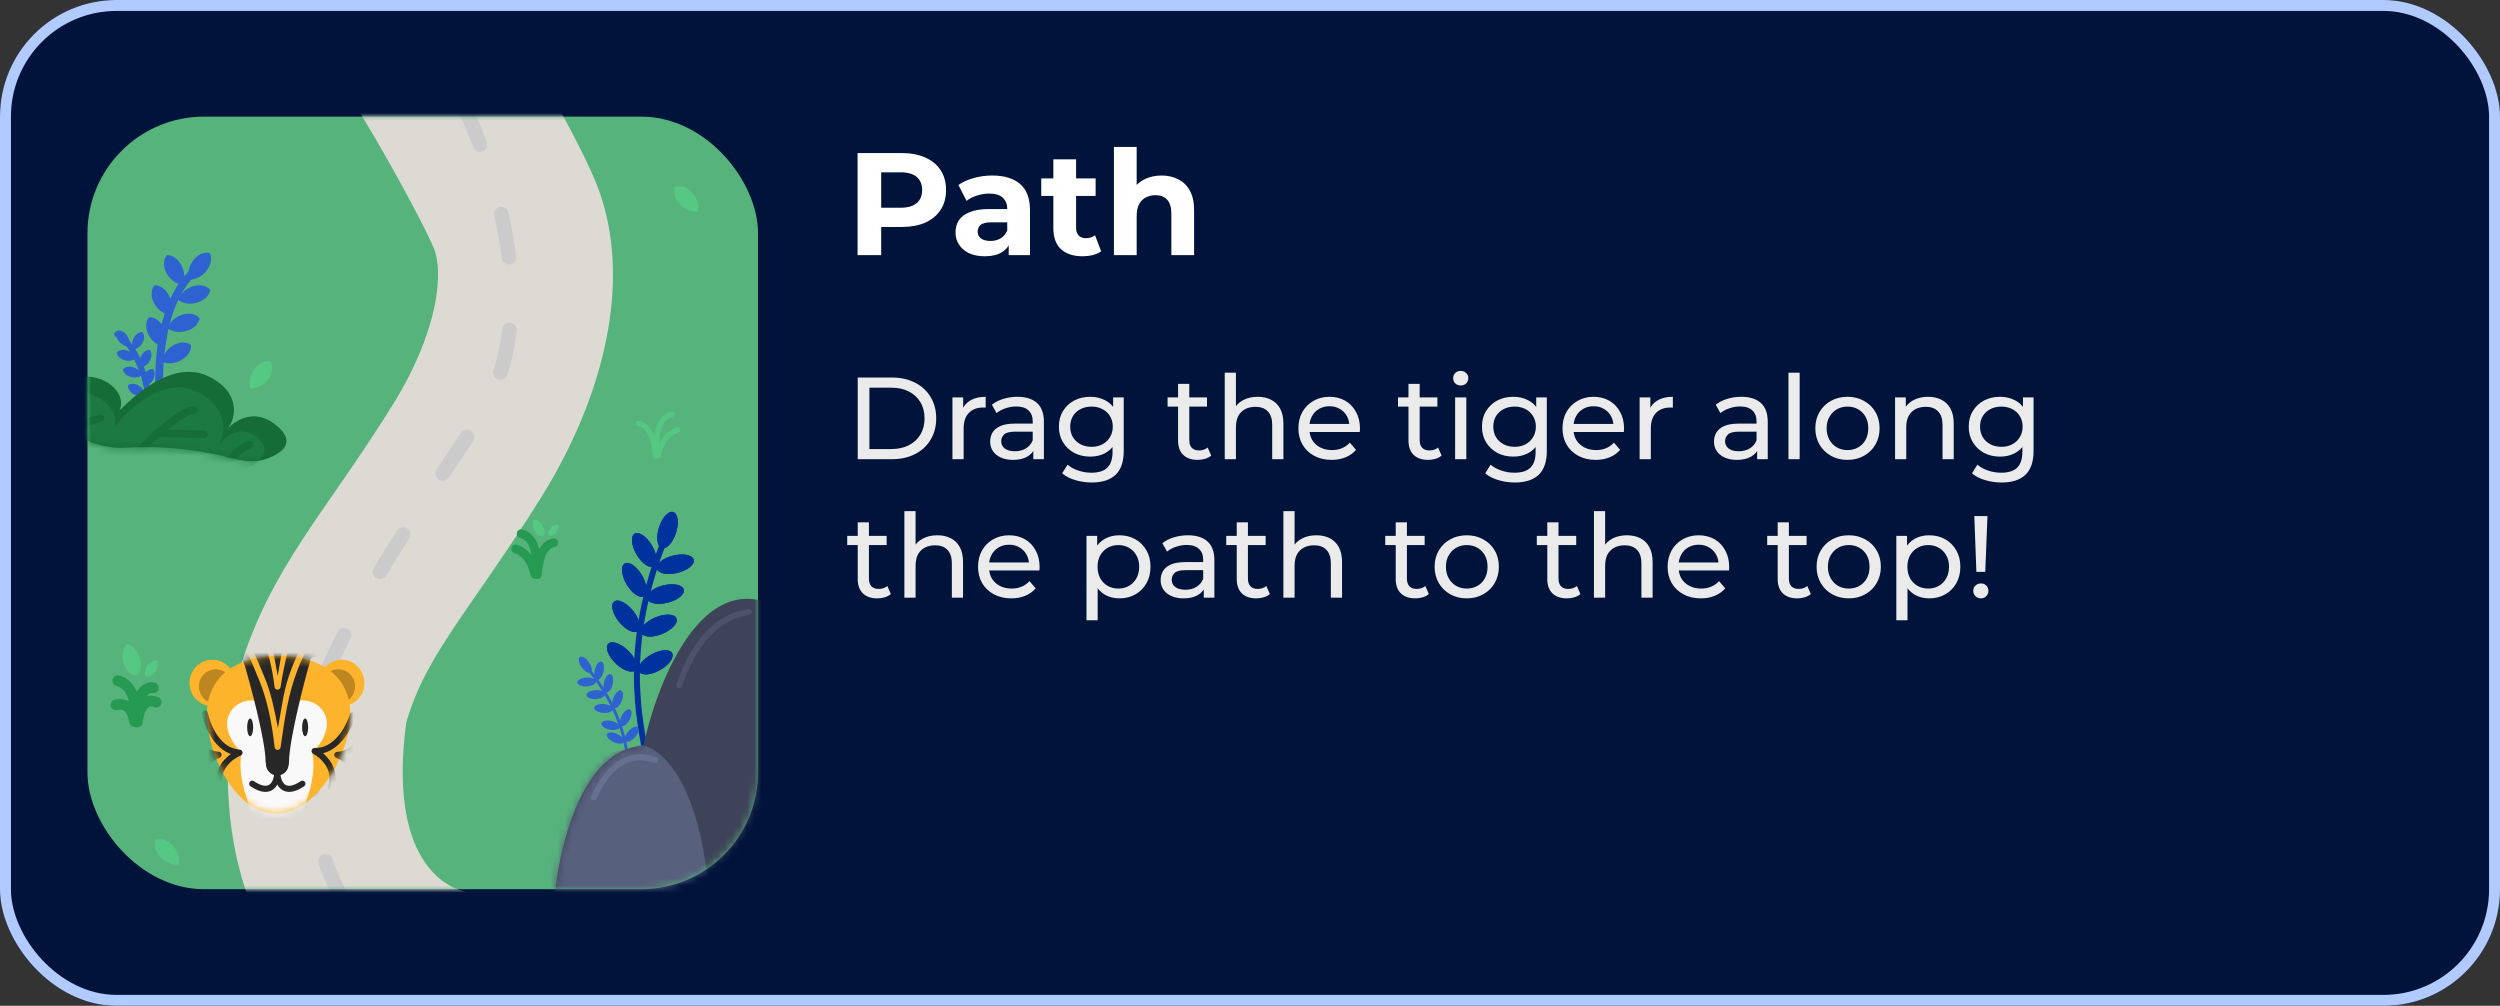 <svg xmlns="http://www.w3.org/2000/svg" width="343" height="138" viewBox="0 0 343 138" fill="none"><rect x="0" y="0" width="343" height="138" fill="#333333" stroke="none"/><g clip-path="url(#clip0_7371_9983)"><rect width="343" height="138" rx="16" fill="#00133A"></rect><rect x="0.75" y="0.75" width="341.5" height="136.5" rx="15.25" stroke="#B1CAFF" stroke-width="1.5"></rect><path d="M117.66 35V21H123.72C124.973 21 126.053 21.207 126.96 21.62C127.867 22.02 128.567 22.6 129.06 23.36C129.553 24.12 129.8 25.027 129.8 26.08C129.8 27.12 129.553 28.02 129.06 28.78C128.567 29.54 127.867 30.127 126.96 30.54C126.053 30.94 124.973 31.14 123.72 31.14H119.46L120.9 29.68V35H117.66ZM120.9 30.04L119.46 28.5H123.54C124.54 28.5 125.287 28.287 125.78 27.86C126.273 27.433 126.52 26.84 126.52 26.08C126.52 25.307 126.273 24.707 125.78 24.28C125.287 23.853 124.54 23.64 123.54 23.64H119.46L120.9 22.1V30.04ZM138.395 35V32.9L138.195 32.44V28.68C138.195 28.013 137.989 27.493 137.575 27.12C137.175 26.747 136.555 26.56 135.715 26.56C135.142 26.56 134.575 26.653 134.015 26.84C133.469 27.013 133.002 27.253 132.615 27.56L131.495 25.38C132.082 24.967 132.789 24.647 133.615 24.42C134.442 24.193 135.282 24.08 136.135 24.08C137.775 24.08 139.049 24.467 139.955 25.24C140.862 26.013 141.315 27.22 141.315 28.86V35H138.395ZM135.115 35.16C134.275 35.16 133.555 35.02 132.955 34.74C132.355 34.447 131.895 34.053 131.575 33.56C131.255 33.067 131.095 32.513 131.095 31.9C131.095 31.26 131.249 30.7 131.555 30.22C131.875 29.74 132.375 29.367 133.055 29.1C133.735 28.82 134.622 28.68 135.715 28.68H138.575V30.5H136.055C135.322 30.5 134.815 30.62 134.535 30.86C134.269 31.1 134.135 31.4 134.135 31.76C134.135 32.16 134.289 32.48 134.595 32.72C134.915 32.947 135.349 33.06 135.895 33.06C136.415 33.06 136.882 32.94 137.295 32.7C137.709 32.447 138.009 32.08 138.195 31.6L138.675 33.04C138.449 33.733 138.035 34.26 137.435 34.62C136.835 34.98 136.062 35.16 135.115 35.16ZM148.539 35.16C147.273 35.16 146.286 34.84 145.579 34.2C144.873 33.547 144.519 32.58 144.519 31.3V21.86H147.639V31.26C147.639 31.713 147.759 32.067 147.999 32.32C148.239 32.56 148.566 32.68 148.979 32.68C149.473 32.68 149.893 32.547 150.239 32.28L151.079 34.48C150.759 34.707 150.373 34.88 149.919 35C149.479 35.107 149.019 35.16 148.539 35.16ZM142.859 26.88V24.48H150.319V26.88H142.859ZM159.371 24.08C160.224 24.08 160.984 24.253 161.651 24.6C162.331 24.933 162.864 25.453 163.251 26.16C163.637 26.853 163.831 27.747 163.831 28.84V35H160.711V29.32C160.711 28.453 160.517 27.813 160.131 27.4C159.757 26.987 159.224 26.78 158.531 26.78C158.037 26.78 157.591 26.887 157.191 27.1C156.804 27.3 156.497 27.613 156.271 28.04C156.057 28.467 155.951 29.013 155.951 29.68V35H152.831V20.16H155.951V27.22L155.251 26.32C155.637 25.6 156.191 25.047 156.911 24.66C157.631 24.273 158.451 24.08 159.371 24.08Z" fill="white"></path><path d="M117.68 63V51.8H122.4C123.595 51.8 124.645 52.035 125.552 52.504C126.469 52.973 127.179 53.629 127.68 54.472C128.192 55.315 128.448 56.291 128.448 57.4C128.448 58.509 128.192 59.485 127.68 60.328C127.179 61.171 126.469 61.827 125.552 62.296C124.645 62.765 123.595 63 122.4 63H117.68ZM119.28 61.608H122.304C123.232 61.608 124.032 61.432 124.704 61.08C125.387 60.728 125.915 60.237 126.288 59.608C126.661 58.968 126.848 58.232 126.848 57.4C126.848 56.557 126.661 55.821 126.288 55.192C125.915 54.563 125.387 54.072 124.704 53.72C124.032 53.368 123.232 53.192 122.304 53.192H119.28V61.608ZM130.675 63V54.52H132.147V56.824L132.003 56.248C132.237 55.661 132.632 55.213 133.187 54.904C133.741 54.595 134.424 54.44 135.235 54.44V55.928C135.171 55.917 135.107 55.912 135.043 55.912C134.989 55.912 134.936 55.912 134.883 55.912C134.061 55.912 133.411 56.157 132.931 56.648C132.451 57.139 132.211 57.848 132.211 58.776V63H130.675ZM141.767 63V61.208L141.687 60.872V57.816C141.687 57.165 141.495 56.664 141.111 56.312C140.738 55.949 140.172 55.768 139.415 55.768C138.914 55.768 138.423 55.853 137.943 56.024C137.463 56.184 137.058 56.403 136.727 56.68L136.087 55.528C136.524 55.176 137.047 54.909 137.655 54.728C138.274 54.536 138.919 54.44 139.591 54.44C140.754 54.44 141.65 54.723 142.279 55.288C142.908 55.853 143.223 56.717 143.223 57.88V63H141.767ZM138.983 63.096C138.354 63.096 137.799 62.989 137.319 62.776C136.85 62.563 136.487 62.269 136.231 61.896C135.975 61.512 135.847 61.08 135.847 60.6C135.847 60.141 135.954 59.725 136.167 59.352C136.391 58.979 136.748 58.68 137.239 58.456C137.74 58.232 138.412 58.12 139.255 58.12H141.943V59.224H139.319C138.551 59.224 138.034 59.352 137.767 59.608C137.5 59.864 137.367 60.173 137.367 60.536C137.367 60.952 137.532 61.288 137.863 61.544C138.194 61.789 138.652 61.912 139.239 61.912C139.815 61.912 140.316 61.784 140.743 61.528C141.18 61.272 141.495 60.899 141.687 60.408L141.991 61.464C141.788 61.965 141.431 62.365 140.919 62.664C140.407 62.952 139.762 63.096 138.983 63.096ZM149.777 66.2C148.999 66.2 148.241 66.088 147.505 65.864C146.78 65.651 146.188 65.341 145.729 64.936L146.465 63.752C146.86 64.093 147.345 64.36 147.921 64.552C148.497 64.755 149.1 64.856 149.729 64.856C150.732 64.856 151.468 64.621 151.937 64.152C152.407 63.683 152.641 62.968 152.641 62.008V60.216L152.801 58.536L152.721 56.84V54.52H154.177V61.848C154.177 63.341 153.804 64.44 153.057 65.144C152.311 65.848 151.217 66.2 149.777 66.2ZM149.585 62.648C148.764 62.648 148.028 62.477 147.377 62.136C146.737 61.784 146.225 61.299 145.841 60.68C145.468 60.061 145.281 59.347 145.281 58.536C145.281 57.715 145.468 57 145.841 56.392C146.225 55.773 146.737 55.293 147.377 54.952C148.028 54.611 148.764 54.44 149.585 54.44C150.311 54.44 150.972 54.589 151.569 54.888C152.167 55.176 152.641 55.624 152.993 56.232C153.356 56.84 153.537 57.608 153.537 58.536C153.537 59.453 153.356 60.216 152.993 60.824C152.641 61.432 152.167 61.891 151.569 62.2C150.972 62.499 150.311 62.648 149.585 62.648ZM149.761 61.304C150.327 61.304 150.828 61.187 151.265 60.952C151.703 60.717 152.044 60.392 152.289 59.976C152.545 59.56 152.673 59.08 152.673 58.536C152.673 57.992 152.545 57.512 152.289 57.096C152.044 56.68 151.703 56.36 151.265 56.136C150.828 55.901 150.327 55.784 149.761 55.784C149.196 55.784 148.689 55.901 148.241 56.136C147.804 56.36 147.457 56.68 147.201 57.096C146.956 57.512 146.833 57.992 146.833 58.536C146.833 59.08 146.956 59.56 147.201 59.976C147.457 60.392 147.804 60.717 148.241 60.952C148.689 61.187 149.196 61.304 149.761 61.304ZM164.321 63.096C163.468 63.096 162.806 62.867 162.337 62.408C161.868 61.949 161.633 61.293 161.633 60.44V52.664H163.169V60.376C163.169 60.835 163.281 61.187 163.505 61.432C163.74 61.677 164.07 61.8 164.497 61.8C164.977 61.8 165.377 61.667 165.697 61.4L166.177 62.504C165.942 62.707 165.66 62.856 165.329 62.952C165.009 63.048 164.673 63.096 164.321 63.096ZM160.193 55.784V54.52H165.601V55.784H160.193ZM172.562 54.44C173.255 54.44 173.863 54.573 174.386 54.84C174.919 55.107 175.335 55.512 175.634 56.056C175.933 56.6 176.082 57.288 176.082 58.12V63H174.546V58.296C174.546 57.475 174.343 56.856 173.938 56.44C173.543 56.024 172.983 55.816 172.258 55.816C171.714 55.816 171.239 55.923 170.834 56.136C170.429 56.349 170.114 56.664 169.89 57.08C169.677 57.496 169.57 58.013 169.57 58.632V63H168.034V51.128H169.57V56.808L169.266 56.2C169.543 55.645 169.97 55.213 170.546 54.904C171.122 54.595 171.794 54.44 172.562 54.44ZM182.701 63.096C181.794 63.096 180.994 62.909 180.301 62.536C179.618 62.163 179.085 61.651 178.701 61C178.327 60.349 178.141 59.603 178.141 58.76C178.141 57.917 178.322 57.171 178.685 56.52C179.058 55.869 179.565 55.363 180.205 55C180.855 54.627 181.586 54.44 182.397 54.44C183.218 54.44 183.943 54.621 184.573 54.984C185.202 55.347 185.693 55.859 186.045 56.52C186.407 57.171 186.589 57.933 186.589 58.808C186.589 58.872 186.583 58.947 186.573 59.032C186.573 59.117 186.567 59.197 186.557 59.272H179.341V58.168H185.757L185.133 58.552C185.143 58.008 185.031 57.523 184.797 57.096C184.562 56.669 184.237 56.339 183.821 56.104C183.415 55.859 182.941 55.736 182.397 55.736C181.863 55.736 181.389 55.859 180.973 56.104C180.557 56.339 180.231 56.675 179.997 57.112C179.762 57.539 179.645 58.029 179.645 58.584V58.84C179.645 59.405 179.773 59.912 180.029 60.36C180.295 60.797 180.663 61.139 181.133 61.384C181.602 61.629 182.141 61.752 182.749 61.752C183.25 61.752 183.703 61.667 184.109 61.496C184.525 61.325 184.887 61.069 185.197 60.728L186.045 61.72C185.661 62.168 185.181 62.509 184.605 62.744C184.039 62.979 183.405 63.096 182.701 63.096ZM195.931 63.096C195.077 63.096 194.416 62.867 193.947 62.408C193.477 61.949 193.243 61.293 193.243 60.44V52.664H194.779V60.376C194.779 60.835 194.891 61.187 195.115 61.432C195.349 61.677 195.68 61.8 196.107 61.8C196.587 61.8 196.987 61.667 197.307 61.4L197.787 62.504C197.552 62.707 197.269 62.856 196.939 62.952C196.619 63.048 196.283 63.096 195.931 63.096ZM191.803 55.784V54.52H197.211V55.784H191.803ZM199.644 63V54.52H201.18V63H199.644ZM200.412 52.888C200.113 52.888 199.862 52.792 199.66 52.6C199.468 52.408 199.372 52.173 199.372 51.896C199.372 51.608 199.468 51.368 199.66 51.176C199.862 50.984 200.113 50.888 200.412 50.888C200.71 50.888 200.956 50.984 201.148 51.176C201.35 51.357 201.452 51.587 201.452 51.864C201.452 52.152 201.356 52.397 201.164 52.6C200.972 52.792 200.721 52.888 200.412 52.888ZM207.824 66.2C207.046 66.2 206.288 66.088 205.552 65.864C204.827 65.651 204.235 65.341 203.776 64.936L204.512 63.752C204.907 64.093 205.392 64.36 205.968 64.552C206.544 64.755 207.147 64.856 207.776 64.856C208.779 64.856 209.515 64.621 209.984 64.152C210.454 63.683 210.688 62.968 210.688 62.008V60.216L210.848 58.536L210.768 56.84V54.52H212.224V61.848C212.224 63.341 211.851 64.44 211.104 65.144C210.358 65.848 209.264 66.2 207.824 66.2ZM207.632 62.648C206.811 62.648 206.075 62.477 205.424 62.136C204.784 61.784 204.272 61.299 203.888 60.68C203.515 60.061 203.328 59.347 203.328 58.536C203.328 57.715 203.515 57 203.888 56.392C204.272 55.773 204.784 55.293 205.424 54.952C206.075 54.611 206.811 54.44 207.632 54.44C208.358 54.44 209.019 54.589 209.616 54.888C210.214 55.176 210.688 55.624 211.04 56.232C211.403 56.84 211.584 57.608 211.584 58.536C211.584 59.453 211.403 60.216 211.04 60.824C210.688 61.432 210.214 61.891 209.616 62.2C209.019 62.499 208.358 62.648 207.632 62.648ZM207.808 61.304C208.374 61.304 208.875 61.187 209.312 60.952C209.75 60.717 210.091 60.392 210.336 59.976C210.592 59.56 210.72 59.08 210.72 58.536C210.72 57.992 210.592 57.512 210.336 57.096C210.091 56.68 209.75 56.36 209.312 56.136C208.875 55.901 208.374 55.784 207.808 55.784C207.243 55.784 206.736 55.901 206.288 56.136C205.851 56.36 205.504 56.68 205.248 57.096C205.003 57.512 204.88 57.992 204.88 58.536C204.88 59.08 205.003 59.56 205.248 59.976C205.504 60.392 205.851 60.717 206.288 60.952C206.736 61.187 207.243 61.304 207.808 61.304ZM218.935 63.096C218.028 63.096 217.228 62.909 216.535 62.536C215.852 62.163 215.319 61.651 214.935 61C214.562 60.349 214.375 59.603 214.375 58.76C214.375 57.917 214.556 57.171 214.919 56.52C215.292 55.869 215.799 55.363 216.439 55C217.09 54.627 217.82 54.44 218.631 54.44C219.452 54.44 220.178 54.621 220.807 54.984C221.436 55.347 221.927 55.859 222.279 56.52C222.642 57.171 222.823 57.933 222.823 58.808C222.823 58.872 222.818 58.947 222.807 59.032C222.807 59.117 222.802 59.197 222.791 59.272H215.575V58.168H221.991L221.367 58.552C221.378 58.008 221.266 57.523 221.031 57.096C220.796 56.669 220.471 56.339 220.055 56.104C219.65 55.859 219.175 55.736 218.631 55.736C218.098 55.736 217.623 55.859 217.207 56.104C216.791 56.339 216.466 56.675 216.231 57.112C215.996 57.539 215.879 58.029 215.879 58.584V58.84C215.879 59.405 216.007 59.912 216.263 60.36C216.53 60.797 216.898 61.139 217.367 61.384C217.836 61.629 218.375 61.752 218.983 61.752C219.484 61.752 219.938 61.667 220.343 61.496C220.759 61.325 221.122 61.069 221.431 60.728L222.279 61.72C221.895 62.168 221.415 62.509 220.839 62.744C220.274 62.979 219.639 63.096 218.935 63.096ZM224.956 63V54.52H226.428V56.824L226.284 56.248C226.519 55.661 226.913 55.213 227.468 54.904C228.023 54.595 228.705 54.44 229.516 54.44V55.928C229.452 55.917 229.388 55.912 229.324 55.912C229.271 55.912 229.217 55.912 229.164 55.912C228.343 55.912 227.692 56.157 227.212 56.648C226.732 57.139 226.492 57.848 226.492 58.776V63H224.956ZM241.079 63V61.208L240.999 60.872V57.816C240.999 57.165 240.807 56.664 240.423 56.312C240.05 55.949 239.485 55.768 238.727 55.768C238.226 55.768 237.735 55.853 237.255 56.024C236.775 56.184 236.37 56.403 236.039 56.68L235.399 55.528C235.837 55.176 236.359 54.909 236.967 54.728C237.586 54.536 238.231 54.44 238.903 54.44C240.066 54.44 240.962 54.723 241.591 55.288C242.221 55.853 242.535 56.717 242.535 57.88V63H241.079ZM238.295 63.096C237.666 63.096 237.111 62.989 236.631 62.776C236.162 62.563 235.799 62.269 235.543 61.896C235.287 61.512 235.159 61.08 235.159 60.6C235.159 60.141 235.266 59.725 235.479 59.352C235.703 58.979 236.061 58.68 236.551 58.456C237.053 58.232 237.725 58.12 238.567 58.12H241.255V59.224H238.631C237.863 59.224 237.346 59.352 237.079 59.608C236.813 59.864 236.679 60.173 236.679 60.536C236.679 60.952 236.845 61.288 237.175 61.544C237.506 61.789 237.965 61.912 238.551 61.912C239.127 61.912 239.629 61.784 240.055 61.528C240.493 61.272 240.807 60.899 240.999 60.408L241.303 61.464C241.101 61.965 240.743 62.365 240.231 62.664C239.719 62.952 239.074 63.096 238.295 63.096ZM245.378 63V51.128H246.914V63H245.378ZM253.479 63.096C252.625 63.096 251.868 62.909 251.207 62.536C250.545 62.163 250.023 61.651 249.639 61C249.255 60.339 249.063 59.592 249.063 58.76C249.063 57.917 249.255 57.171 249.639 56.52C250.023 55.869 250.545 55.363 251.207 55C251.868 54.627 252.625 54.44 253.479 54.44C254.321 54.44 255.073 54.627 255.735 55C256.407 55.363 256.929 55.869 257.303 56.52C257.687 57.16 257.879 57.907 257.879 58.76C257.879 59.603 257.687 60.349 257.303 61C256.929 61.651 256.407 62.163 255.735 62.536C255.073 62.909 254.321 63.096 253.479 63.096ZM253.479 61.752C254.023 61.752 254.508 61.629 254.935 61.384C255.372 61.139 255.713 60.792 255.959 60.344C256.204 59.885 256.327 59.357 256.327 58.76C256.327 58.152 256.204 57.629 255.959 57.192C255.713 56.744 255.372 56.397 254.935 56.152C254.508 55.907 254.023 55.784 253.479 55.784C252.935 55.784 252.449 55.907 252.023 56.152C251.596 56.397 251.255 56.744 250.999 57.192C250.743 57.629 250.615 58.152 250.615 58.76C250.615 59.357 250.743 59.885 250.999 60.344C251.255 60.792 251.596 61.139 252.023 61.384C252.449 61.629 252.935 61.752 253.479 61.752ZM264.531 54.44C265.224 54.44 265.832 54.573 266.355 54.84C266.888 55.107 267.304 55.512 267.603 56.056C267.902 56.6 268.051 57.288 268.051 58.12V63H266.515V58.296C266.515 57.475 266.312 56.856 265.907 56.44C265.512 56.024 264.952 55.816 264.227 55.816C263.683 55.816 263.208 55.923 262.803 56.136C262.398 56.349 262.083 56.664 261.859 57.08C261.646 57.496 261.539 58.013 261.539 58.632V63H260.003V54.52H261.475V56.808L261.235 56.2C261.512 55.645 261.939 55.213 262.515 54.904C263.091 54.595 263.763 54.44 264.531 54.44ZM274.606 66.2C273.827 66.2 273.07 66.088 272.334 65.864C271.608 65.651 271.016 65.341 270.558 64.936L271.294 63.752C271.688 64.093 272.174 64.36 272.75 64.552C273.326 64.755 273.928 64.856 274.558 64.856C275.56 64.856 276.296 64.621 276.766 64.152C277.235 63.683 277.47 62.968 277.47 62.008V60.216L277.63 58.536L277.55 56.84V54.52H279.006V61.848C279.006 63.341 278.632 64.44 277.885 65.144C277.139 65.848 276.046 66.2 274.606 66.2ZM274.414 62.648C273.592 62.648 272.856 62.477 272.206 62.136C271.566 61.784 271.054 61.299 270.67 60.68C270.296 60.061 270.11 59.347 270.11 58.536C270.11 57.715 270.296 57 270.67 56.392C271.054 55.773 271.566 55.293 272.206 54.952C272.856 54.611 273.592 54.44 274.414 54.44C275.139 54.44 275.8 54.589 276.398 54.888C276.995 55.176 277.47 55.624 277.822 56.232C278.184 56.84 278.366 57.608 278.366 58.536C278.366 59.453 278.184 60.216 277.822 60.824C277.47 61.432 276.995 61.891 276.398 62.2C275.8 62.499 275.139 62.648 274.414 62.648ZM274.59 61.304C275.155 61.304 275.656 61.187 276.094 60.952C276.531 60.717 276.872 60.392 277.118 59.976C277.374 59.56 277.502 59.08 277.502 58.536C277.502 57.992 277.374 57.512 277.118 57.096C276.872 56.68 276.531 56.36 276.094 56.136C275.656 55.901 275.155 55.784 274.59 55.784C274.024 55.784 273.518 55.901 273.07 56.136C272.632 56.36 272.286 56.68 272.03 57.096C271.784 57.512 271.662 57.992 271.662 58.536C271.662 59.08 271.784 59.56 272.03 59.976C272.286 60.392 272.632 60.717 273.07 60.952C273.518 61.187 274.024 61.304 274.59 61.304ZM120.368 82.096C119.515 82.096 118.853 81.867 118.384 81.408C117.915 80.949 117.68 80.293 117.68 79.44V71.664H119.216V79.376C119.216 79.835 119.328 80.187 119.552 80.432C119.787 80.677 120.117 80.8 120.544 80.8C121.024 80.8 121.424 80.667 121.744 80.4L122.224 81.504C121.989 81.707 121.707 81.856 121.376 81.952C121.056 82.048 120.72 82.096 120.368 82.096ZM116.24 74.784V73.52H121.648V74.784H116.24ZM128.609 73.44C129.302 73.44 129.91 73.573 130.433 73.84C130.966 74.107 131.382 74.512 131.681 75.056C131.98 75.6 132.129 76.288 132.129 77.12V82H130.593V77.296C130.593 76.475 130.39 75.856 129.985 75.44C129.59 75.024 129.03 74.816 128.305 74.816C127.761 74.816 127.286 74.923 126.881 75.136C126.476 75.349 126.161 75.664 125.937 76.08C125.724 76.496 125.617 77.013 125.617 77.632V82H124.081V70.128H125.617V75.808L125.313 75.2C125.59 74.645 126.017 74.213 126.593 73.904C127.169 73.595 127.841 73.44 128.609 73.44ZM138.748 82.096C137.841 82.096 137.041 81.909 136.348 81.536C135.665 81.163 135.132 80.651 134.748 80C134.374 79.349 134.188 78.603 134.188 77.76C134.188 76.917 134.369 76.171 134.732 75.52C135.105 74.869 135.612 74.363 136.252 74C136.902 73.627 137.633 73.44 138.444 73.44C139.265 73.44 139.99 73.621 140.62 73.984C141.249 74.347 141.74 74.859 142.092 75.52C142.454 76.171 142.636 76.933 142.636 77.808C142.636 77.872 142.63 77.947 142.62 78.032C142.62 78.117 142.614 78.197 142.604 78.272H135.388V77.168H141.804L141.18 77.552C141.19 77.008 141.078 76.523 140.844 76.096C140.609 75.669 140.284 75.339 139.868 75.104C139.462 74.859 138.988 74.736 138.444 74.736C137.91 74.736 137.436 74.859 137.02 75.104C136.604 75.339 136.278 75.675 136.044 76.112C135.809 76.539 135.692 77.029 135.692 77.584V77.84C135.692 78.405 135.82 78.912 136.076 79.36C136.342 79.797 136.71 80.139 137.18 80.384C137.649 80.629 138.188 80.752 138.796 80.752C139.297 80.752 139.75 80.667 140.156 80.496C140.572 80.325 140.934 80.069 141.244 79.728L142.092 80.72C141.708 81.168 141.228 81.509 140.652 81.744C140.086 81.979 139.452 82.096 138.748 82.096ZM153.561 82.096C152.857 82.096 152.212 81.936 151.625 81.616C151.049 81.285 150.585 80.8 150.233 80.16C149.892 79.52 149.721 78.72 149.721 77.76C149.721 76.8 149.887 76 150.217 75.36C150.559 74.72 151.017 74.24 151.593 73.92C152.18 73.6 152.836 73.44 153.561 73.44C154.393 73.44 155.129 73.621 155.769 73.984C156.409 74.347 156.916 74.853 157.289 75.504C157.663 76.144 157.849 76.896 157.849 77.76C157.849 78.624 157.663 79.381 157.289 80.032C156.916 80.683 156.409 81.189 155.769 81.552C155.129 81.915 154.393 82.096 153.561 82.096ZM149.065 85.104V73.52H150.537V75.808L150.441 77.776L150.601 79.744V85.104H149.065ZM153.433 80.752C153.977 80.752 154.463 80.629 154.889 80.384C155.327 80.139 155.668 79.792 155.913 79.344C156.169 78.885 156.297 78.357 156.297 77.76C156.297 77.152 156.169 76.629 155.913 76.192C155.668 75.744 155.327 75.397 154.889 75.152C154.463 74.907 153.977 74.784 153.433 74.784C152.9 74.784 152.415 74.907 151.977 75.152C151.551 75.397 151.209 75.744 150.953 76.192C150.708 76.629 150.585 77.152 150.585 77.76C150.585 78.357 150.708 78.885 150.953 79.344C151.209 79.792 151.551 80.139 151.977 80.384C152.415 80.629 152.9 80.752 153.433 80.752ZM165.158 82V80.208L165.078 79.872V76.816C165.078 76.165 164.886 75.664 164.502 75.312C164.128 74.949 163.563 74.768 162.806 74.768C162.304 74.768 161.814 74.853 161.334 75.024C160.854 75.184 160.448 75.403 160.118 75.68L159.478 74.528C159.915 74.176 160.438 73.909 161.046 73.728C161.664 73.536 162.31 73.44 162.982 73.44C164.144 73.44 165.04 73.723 165.67 74.288C166.299 74.853 166.614 75.717 166.614 76.88V82H165.158ZM162.374 82.096C161.744 82.096 161.19 81.989 160.71 81.776C160.24 81.563 159.878 81.269 159.622 80.896C159.366 80.512 159.238 80.08 159.238 79.6C159.238 79.141 159.344 78.725 159.558 78.352C159.782 77.979 160.139 77.68 160.63 77.456C161.131 77.232 161.803 77.12 162.646 77.12H165.334V78.224H162.71C161.942 78.224 161.424 78.352 161.158 78.608C160.891 78.864 160.758 79.173 160.758 79.536C160.758 79.952 160.923 80.288 161.254 80.544C161.584 80.789 162.043 80.912 162.63 80.912C163.206 80.912 163.707 80.784 164.134 80.528C164.571 80.272 164.886 79.899 165.078 79.408L165.382 80.464C165.179 80.965 164.822 81.365 164.31 81.664C163.798 81.952 163.152 82.096 162.374 82.096ZM172.368 82.096C171.515 82.096 170.853 81.867 170.384 81.408C169.915 80.949 169.68 80.293 169.68 79.44V71.664H171.216V79.376C171.216 79.835 171.328 80.187 171.552 80.432C171.787 80.677 172.117 80.8 172.544 80.8C173.024 80.8 173.424 80.667 173.744 80.4L174.224 81.504C173.989 81.707 173.707 81.856 173.376 81.952C173.056 82.048 172.72 82.096 172.368 82.096ZM168.24 74.784V73.52H173.648V74.784H168.24ZM180.609 73.44C181.302 73.44 181.91 73.573 182.433 73.84C182.966 74.107 183.382 74.512 183.681 75.056C183.98 75.6 184.129 76.288 184.129 77.12V82H182.593V77.296C182.593 76.475 182.39 75.856 181.985 75.44C181.59 75.024 181.03 74.816 180.305 74.816C179.761 74.816 179.286 74.923 178.881 75.136C178.476 75.349 178.161 75.664 177.937 76.08C177.724 76.496 177.617 77.013 177.617 77.632V82H176.081V70.128H177.617V75.808L177.313 75.2C177.59 74.645 178.017 74.213 178.593 73.904C179.169 73.595 179.841 73.44 180.609 73.44ZM194.181 82.096C193.327 82.096 192.666 81.867 192.197 81.408C191.727 80.949 191.493 80.293 191.493 79.44V71.664H193.029V79.376C193.029 79.835 193.141 80.187 193.365 80.432C193.599 80.677 193.93 80.8 194.357 80.8C194.837 80.8 195.237 80.667 195.557 80.4L196.037 81.504C195.802 81.707 195.519 81.856 195.189 81.952C194.869 82.048 194.533 82.096 194.181 82.096ZM190.053 74.784V73.52H195.461V74.784H190.053ZM201.244 82.096C200.391 82.096 199.634 81.909 198.972 81.536C198.311 81.163 197.788 80.651 197.404 80C197.02 79.339 196.828 78.592 196.828 77.76C196.828 76.917 197.02 76.171 197.404 75.52C197.788 74.869 198.311 74.363 198.972 74C199.634 73.627 200.391 73.44 201.244 73.44C202.087 73.44 202.839 73.627 203.5 74C204.172 74.363 204.695 74.869 205.068 75.52C205.452 76.16 205.644 76.907 205.644 77.76C205.644 78.603 205.452 79.349 205.068 80C204.695 80.651 204.172 81.163 203.5 81.536C202.839 81.909 202.087 82.096 201.244 82.096ZM201.244 80.752C201.788 80.752 202.274 80.629 202.7 80.384C203.138 80.139 203.479 79.792 203.724 79.344C203.97 78.885 204.092 78.357 204.092 77.76C204.092 77.152 203.97 76.629 203.724 76.192C203.479 75.744 203.138 75.397 202.7 75.152C202.274 74.907 201.788 74.784 201.244 74.784C200.7 74.784 200.215 74.907 199.788 75.152C199.362 75.397 199.02 75.744 198.764 76.192C198.508 76.629 198.38 77.152 198.38 77.76C198.38 78.357 198.508 78.885 198.764 79.344C199.02 79.792 199.362 80.139 199.788 80.384C200.215 80.629 200.7 80.752 201.244 80.752ZM214.977 82.096C214.124 82.096 213.463 81.867 212.993 81.408C212.524 80.949 212.289 80.293 212.289 79.44V71.664H213.825V79.376C213.825 79.835 213.937 80.187 214.161 80.432C214.396 80.677 214.727 80.8 215.153 80.8C215.633 80.8 216.033 80.667 216.353 80.4L216.833 81.504C216.599 81.707 216.316 81.856 215.985 81.952C215.665 82.048 215.329 82.096 214.977 82.096ZM210.849 74.784V73.52H216.257V74.784H210.849ZM223.218 73.44C223.912 73.44 224.52 73.573 225.042 73.84C225.576 74.107 225.992 74.512 226.29 75.056C226.589 75.6 226.738 76.288 226.738 77.12V82H225.202V77.296C225.202 76.475 225 75.856 224.594 75.44C224.2 75.024 223.64 74.816 222.914 74.816C222.37 74.816 221.896 74.923 221.49 75.136C221.085 75.349 220.77 75.664 220.546 76.08C220.333 76.496 220.226 77.013 220.226 77.632V82H218.69V70.128H220.226V75.808L219.922 75.2C220.2 74.645 220.626 74.213 221.202 73.904C221.778 73.595 222.45 73.44 223.218 73.44ZM233.357 82.096C232.45 82.096 231.65 81.909 230.957 81.536C230.274 81.163 229.741 80.651 229.357 80C228.984 79.349 228.797 78.603 228.797 77.76C228.797 76.917 228.978 76.171 229.341 75.52C229.714 74.869 230.221 74.363 230.861 74C231.512 73.627 232.242 73.44 233.053 73.44C233.874 73.44 234.6 73.621 235.229 73.984C235.858 74.347 236.349 74.859 236.701 75.52C237.064 76.171 237.245 76.933 237.245 77.808C237.245 77.872 237.24 77.947 237.229 78.032C237.229 78.117 237.224 78.197 237.213 78.272H229.997V77.168H236.413L235.789 77.552C235.8 77.008 235.688 76.523 235.453 76.096C235.218 75.669 234.893 75.339 234.477 75.104C234.072 74.859 233.597 74.736 233.053 74.736C232.52 74.736 232.045 74.859 231.629 75.104C231.213 75.339 230.888 75.675 230.653 76.112C230.418 76.539 230.301 77.029 230.301 77.584V77.84C230.301 78.405 230.429 78.912 230.685 79.36C230.952 79.797 231.32 80.139 231.789 80.384C232.258 80.629 232.797 80.752 233.405 80.752C233.906 80.752 234.36 80.667 234.765 80.496C235.181 80.325 235.544 80.069 235.853 79.728L236.701 80.72C236.317 81.168 235.837 81.509 235.261 81.744C234.696 81.979 234.061 82.096 233.357 82.096ZM246.587 82.096C245.733 82.096 245.072 81.867 244.603 81.408C244.133 80.949 243.899 80.293 243.899 79.44V71.664H245.435V79.376C245.435 79.835 245.547 80.187 245.771 80.432C246.005 80.677 246.336 80.8 246.763 80.8C247.243 80.8 247.643 80.667 247.963 80.4L248.443 81.504C248.208 81.707 247.925 81.856 247.595 81.952C247.275 82.048 246.939 82.096 246.587 82.096ZM242.459 74.784V73.52H247.867V74.784H242.459ZM253.651 82.096C252.797 82.096 252.04 81.909 251.379 81.536C250.717 81.163 250.195 80.651 249.811 80C249.427 79.339 249.235 78.592 249.235 77.76C249.235 76.917 249.427 76.171 249.811 75.52C250.195 74.869 250.717 74.363 251.379 74C252.04 73.627 252.797 73.44 253.651 73.44C254.493 73.44 255.245 73.627 255.907 74C256.579 74.363 257.101 74.869 257.475 75.52C257.859 76.16 258.051 76.907 258.051 77.76C258.051 78.603 257.859 79.349 257.475 80C257.101 80.651 256.579 81.163 255.907 81.536C255.245 81.909 254.493 82.096 253.651 82.096ZM253.651 80.752C254.195 80.752 254.68 80.629 255.107 80.384C255.544 80.139 255.885 79.792 256.131 79.344C256.376 78.885 256.499 78.357 256.499 77.76C256.499 77.152 256.376 76.629 256.131 76.192C255.885 75.744 255.544 75.397 255.107 75.152C254.68 74.907 254.195 74.784 253.651 74.784C253.107 74.784 252.621 74.907 252.195 75.152C251.768 75.397 251.427 75.744 251.171 76.192C250.915 76.629 250.787 77.152 250.787 77.76C250.787 78.357 250.915 78.885 251.171 79.344C251.427 79.792 251.768 80.139 252.195 80.384C252.621 80.629 253.107 80.752 253.651 80.752ZM264.671 82.096C263.967 82.096 263.321 81.936 262.735 81.616C262.159 81.285 261.695 80.8 261.343 80.16C261.001 79.52 260.831 78.72 260.831 77.76C260.831 76.8 260.996 76 261.327 75.36C261.668 74.72 262.127 74.24 262.703 73.92C263.289 73.6 263.945 73.44 264.671 73.44C265.503 73.44 266.239 73.621 266.879 73.984C267.519 74.347 268.025 74.853 268.399 75.504C268.772 76.144 268.959 76.896 268.959 77.76C268.959 78.624 268.772 79.381 268.399 80.032C268.025 80.683 267.519 81.189 266.879 81.552C266.239 81.915 265.503 82.096 264.671 82.096ZM260.175 85.104V73.52H261.647V75.808L261.551 77.776L261.711 79.744V85.104H260.175ZM264.543 80.752C265.087 80.752 265.572 80.629 265.999 80.384C266.436 80.139 266.777 79.792 267.023 79.344C267.279 78.885 267.407 78.357 267.407 77.76C267.407 77.152 267.279 76.629 267.023 76.192C266.777 75.744 266.436 75.397 265.999 75.152C265.572 74.907 265.087 74.784 264.543 74.784C264.009 74.784 263.524 74.907 263.087 75.152C262.66 75.397 262.319 75.744 262.063 76.192C261.817 76.629 261.695 77.152 261.695 77.76C261.695 78.357 261.817 78.885 262.063 79.344C262.319 79.792 262.66 80.139 263.087 80.384C263.524 80.629 264.009 80.752 264.543 80.752ZM271.161 78.464L270.873 70.8H272.681L272.377 78.464H271.161ZM271.785 82.096C271.486 82.096 271.236 81.995 271.033 81.792C270.83 81.589 270.729 81.349 270.729 81.072C270.729 80.773 270.83 80.528 271.033 80.336C271.236 80.144 271.486 80.048 271.785 80.048C272.084 80.048 272.329 80.144 272.521 80.336C272.713 80.528 272.809 80.773 272.809 81.072C272.809 81.349 272.713 81.589 272.521 81.792C272.329 81.995 272.084 82.096 271.785 82.096Z" fill="#EBEBEB"></path><rect x="12" y="16" width="92" height="106" rx="16" fill="#56B37B"></rect><mask id="mask0_7371_9983" style="mask-type:alpha" maskUnits="userSpaceOnUse" x="12" y="16" width="92" height="106"><rect x="12" y="16" width="92" height="106" rx="16" fill="#56B37B"></rect></mask><g mask="url(#mask0_7371_9983)"><path fill-rule="evenodd" clip-rule="evenodd" d="M15.188 96.861C15.102 96.463 15.355 96.072 15.753 95.987C16.276 95.875 16.763 95.878 17.206 96.011C17.653 96.144 18.009 96.396 18.287 96.71C18.817 97.311 19.058 98.14 19.194 98.853C19.27 99.252 19.008 99.638 18.609 99.714C18.21 99.79 17.825 99.528 17.749 99.129C17.623 98.472 17.441 97.975 17.184 97.684C17.067 97.552 16.938 97.466 16.784 97.42C16.626 97.373 16.396 97.354 16.061 97.426C15.664 97.511 15.273 97.258 15.188 96.861Z" fill="#269A53"></path><path fill-rule="evenodd" clip-rule="evenodd" d="M18.891 96.498C18.395 97.245 18.191 98.252 18.099 98.965C18.047 99.368 18.331 99.737 18.735 99.789C19.137 99.841 19.506 99.556 19.558 99.153C19.645 98.483 19.819 97.762 20.117 97.311C20.258 97.098 20.395 96.995 20.516 96.952C20.627 96.912 20.82 96.889 21.152 97.022C21.53 97.173 21.958 96.989 22.109 96.612C22.26 96.234 22.076 95.806 21.699 95.655C21.111 95.421 20.542 95.38 20.022 95.566C19.511 95.748 19.147 96.112 18.891 96.498Z" fill="#269A53"></path><path fill-rule="evenodd" clip-rule="evenodd" d="M15.438 93.224C15.532 92.829 15.93 92.585 16.325 92.68C17.762 93.025 18.56 94.185 18.966 95.373C19.372 96.564 19.442 97.922 19.342 98.983C19.304 99.388 18.946 99.685 18.541 99.647C18.137 99.609 17.839 99.25 17.877 98.846C17.963 97.932 17.895 96.792 17.573 95.848C17.25 94.902 16.727 94.29 15.982 94.111C15.586 94.016 15.343 93.619 15.438 93.224Z" fill="#269A53"></path><path fill-rule="evenodd" clip-rule="evenodd" d="M20.4 95.226C20.563 95.095 20.715 95.056 20.904 95.096C21.301 95.181 21.692 94.928 21.777 94.531C21.863 94.133 21.609 93.742 21.212 93.657C20.543 93.514 19.947 93.703 19.478 94.079C19.034 94.436 18.714 94.949 18.489 95.478C18.037 96.536 17.864 97.886 17.966 98.983C18.004 99.388 18.363 99.685 18.768 99.647C19.172 99.609 19.469 99.25 19.431 98.846C19.349 97.967 19.497 96.865 19.842 96.056C20.015 95.651 20.212 95.377 20.4 95.226Z" fill="#269A53"></path><path fill-rule="evenodd" clip-rule="evenodd" d="M19.206 90.343C18.819 89.035 17.874 88.446 17.422 88.323C17.111 88.671 16.584 89.697 16.971 91.004C17.358 92.312 18.304 92.704 18.729 92.736C19.067 92.478 19.593 91.651 19.206 90.343Z" fill="#55C983"></path><path fill-rule="evenodd" clip-rule="evenodd" d="M20.011 92.795L20.011 92.795C20.252 92.855 20.849 92.812 21.304 92.157C21.759 91.503 21.656 90.838 21.547 90.587L21.548 90.587C21.275 90.572 20.642 90.725 20.187 91.38C19.732 92.034 19.871 92.59 20.011 92.795Z" fill="#55C983"></path><path d="M59.321 133.5C54.351 131.98 39.797 124.259 44.002 96.5C47.499 84 54.151 77.758 64 62C71.5 50 73.984 37.738 70.644 29.556C68.358 23.957 59.247 8.058 57.5 6" stroke="#DDDAD3" stroke-width="24" stroke-linecap="round"></path><path d="M59.321 133.5C54.351 131.98 39.298 124.259 43.503 96.5C44.745 90.725 49.5 81.5 65.246 58.227C78.262 38.987 61.801 9.066 57.5 4" stroke="#CBCBCB" stroke-width="2" stroke-linecap="round" stroke-dasharray="6 10"></path><path fill-rule="evenodd" clip-rule="evenodd" d="M91.078 74.262C91.289 74.343 91.394 74.58 91.313 74.791C88.197 82.921 87.624 89.483 87.826 94.413C87.928 96.88 88.223 98.942 88.495 100.598C88.549 100.928 88.603 101.244 88.654 101.546C88.856 102.736 89.021 103.703 89.021 104.391C89.021 104.617 88.837 104.8 88.611 104.8C88.385 104.8 88.202 104.617 88.202 104.391C88.202 103.779 88.054 102.907 87.855 101.73C87.802 101.419 87.745 101.086 87.687 100.73C87.413 99.06 87.112 96.96 87.008 94.447C86.802 89.415 87.389 82.741 90.549 74.498C90.63 74.287 90.866 74.181 91.078 74.262Z" fill="#00329D"></path><path d="M89.451 74.84C90.177 76.079 90.291 77.361 89.706 77.704C89.12 78.047 88.058 77.321 87.332 76.082C86.606 74.843 86.493 73.561 87.078 73.218C87.663 72.875 88.726 73.602 89.451 74.84Z" fill="#00329D"></path><path fill-rule="evenodd" clip-rule="evenodd" d="M89.798 76.632C89.757 76.163 89.563 75.571 89.216 74.978C88.869 74.386 88.447 73.928 88.058 73.662C87.649 73.382 87.364 73.367 87.216 73.454C87.067 73.54 86.941 73.797 86.985 74.29C87.027 74.76 87.22 75.351 87.567 75.944C87.915 76.537 88.336 76.995 88.725 77.261C89.134 77.54 89.419 77.556 89.568 77.469C89.716 77.382 89.842 77.126 89.798 76.632ZM89.706 77.704C90.291 77.361 90.177 76.079 89.451 74.84C88.726 73.602 87.663 72.875 87.078 73.218C86.493 73.561 86.606 74.843 87.332 76.082C88.058 77.321 89.12 78.047 89.706 77.704Z" fill="#00329D"></path><path d="M92.754 73.1C92.318 74.468 91.441 75.41 90.795 75.205C90.149 74.999 89.978 73.723 90.413 72.355C90.849 70.987 91.726 70.045 92.372 70.25C93.018 70.456 93.189 71.732 92.754 73.1Z" fill="#00329D"></path><path fill-rule="evenodd" clip-rule="evenodd" d="M91.654 74.556C91.975 74.211 92.285 73.672 92.494 73.017C92.702 72.363 92.761 71.743 92.698 71.276C92.632 70.785 92.453 70.563 92.289 70.51C92.125 70.458 91.85 70.536 91.513 70.898C91.192 71.244 90.882 71.783 90.673 72.438C90.465 73.092 90.406 73.712 90.469 74.18C90.535 74.67 90.714 74.892 90.878 74.945C91.041 74.997 91.316 74.919 91.654 74.556ZM90.795 75.205C91.441 75.41 92.318 74.468 92.754 73.1C93.189 71.732 93.018 70.456 92.372 70.25C91.726 70.045 90.849 70.987 90.413 72.355C89.978 73.723 90.149 74.999 90.795 75.205Z" fill="#00329D"></path><path d="M88.087 78.934C88.813 80.173 88.927 81.455 88.341 81.798C87.756 82.141 86.693 81.415 85.968 80.176C85.242 78.937 85.128 77.655 85.713 77.312C86.299 76.969 87.361 77.695 88.087 78.934Z" fill="#00329D"></path><path fill-rule="evenodd" clip-rule="evenodd" d="M88.434 80.726C88.392 80.256 88.199 79.665 87.852 79.072C87.504 78.48 87.083 78.021 86.694 77.755C86.285 77.476 86 77.46 85.851 77.547C85.703 77.634 85.577 77.891 85.621 78.384C85.662 78.853 85.856 79.445 86.203 80.038C86.55 80.63 86.972 81.088 87.361 81.355C87.77 81.634 88.055 81.649 88.203 81.562C88.352 81.476 88.478 81.219 88.434 80.726ZM88.341 81.798C88.927 81.455 88.813 80.173 88.087 78.934C87.361 77.695 86.299 76.969 85.713 77.312C85.128 77.655 85.242 78.937 85.968 80.176C86.693 81.415 87.756 82.141 88.341 81.798Z" fill="#00329D"></path><path d="M86.848 83.784C87.754 84.897 88.063 86.147 87.537 86.575C87.011 87.003 85.85 86.448 84.943 85.335C84.037 84.222 83.728 82.972 84.254 82.544C84.78 82.115 85.941 82.671 86.848 83.784Z" fill="#00329D"></path><path fill-rule="evenodd" clip-rule="evenodd" d="M87.465 85.502C87.352 85.044 87.07 84.489 86.636 83.956C86.203 83.424 85.716 83.035 85.29 82.832C84.844 82.618 84.56 82.647 84.426 82.755C84.293 82.864 84.208 83.137 84.326 83.617C84.439 84.075 84.721 84.63 85.155 85.163C85.589 85.695 86.075 86.084 86.501 86.287C86.947 86.5 87.232 86.472 87.365 86.364C87.498 86.255 87.583 85.982 87.465 85.502ZM87.537 86.575C88.063 86.147 87.754 84.897 86.848 83.784C85.941 82.671 84.78 82.115 84.254 82.544C83.728 82.972 84.037 84.222 84.943 85.335C85.85 86.448 87.011 87.003 87.537 86.575Z" fill="#00329D"></path><path d="M86.172 89.253C87.203 90.253 87.656 91.458 87.184 91.945C86.712 92.431 85.493 92.016 84.463 91.017C83.432 90.017 82.979 88.812 83.451 88.325C83.923 87.838 85.141 88.254 86.172 89.253Z" fill="#00329D"></path><path fill-rule="evenodd" clip-rule="evenodd" d="M86.986 90.887C86.82 90.446 86.475 89.927 85.982 89.449C85.489 88.971 84.961 88.642 84.514 88.49C84.046 88.331 83.767 88.392 83.647 88.515C83.527 88.639 83.475 88.919 83.649 89.383C83.815 89.824 84.159 90.343 84.652 90.821C85.145 91.299 85.674 91.627 86.121 91.78C86.589 91.939 86.868 91.878 86.988 91.755C87.107 91.631 87.16 91.35 86.986 90.887ZM87.184 91.945C87.656 91.458 87.203 90.253 86.172 89.253C85.141 88.254 83.923 87.838 83.451 88.325C82.979 88.812 83.432 90.017 84.463 91.017C85.493 92.016 86.712 92.431 87.184 91.945Z" fill="#00329D"></path><path d="M92.948 78.603C94.342 78.262 95.342 77.451 95.181 76.793C95.02 76.134 93.758 75.876 92.364 76.217C90.969 76.558 89.969 77.369 90.131 78.028C90.292 78.687 91.553 78.944 92.948 78.603Z" fill="#00329D"></path><path fill-rule="evenodd" clip-rule="evenodd" d="M94.476 77.605C94.109 77.902 93.55 78.175 92.883 78.338C92.216 78.501 91.593 78.517 91.131 78.423C90.646 78.324 90.436 78.13 90.396 77.963C90.355 77.796 90.451 77.527 90.836 77.215C91.202 76.918 91.762 76.645 92.429 76.482C93.096 76.319 93.718 76.303 94.18 76.397C94.665 76.496 94.875 76.69 94.916 76.857C94.957 77.024 94.86 77.293 94.476 77.605ZM95.181 76.793C95.342 77.451 94.342 78.262 92.948 78.603C91.553 78.944 90.292 78.687 90.131 78.028C89.969 77.369 90.969 76.558 92.364 76.217C93.758 75.876 95.02 76.134 95.181 76.793Z" fill="#00329D"></path><path d="M91.583 82.697C92.978 82.355 93.978 81.545 93.817 80.886C93.656 80.227 92.394 79.97 91 80.311C89.605 80.652 88.605 81.463 88.766 82.121C88.928 82.78 90.189 83.038 91.583 82.697Z" fill="#00329D"></path><path fill-rule="evenodd" clip-rule="evenodd" d="M93.112 81.698C92.745 81.996 92.186 82.268 91.519 82.431C90.851 82.595 90.229 82.611 89.767 82.517C89.282 82.418 89.072 82.224 89.031 82.056C88.991 81.89 89.087 81.621 89.472 81.309C89.838 81.012 90.397 80.739 91.065 80.576C91.732 80.413 92.354 80.396 92.816 80.491C93.301 80.59 93.511 80.784 93.552 80.951C93.592 81.118 93.496 81.387 93.112 81.698ZM93.817 80.886C93.978 81.545 92.978 82.355 91.583 82.697C90.189 83.038 88.928 82.78 88.766 82.121C88.605 81.463 89.605 80.652 91 80.311C92.394 79.97 93.656 80.227 93.817 80.886Z" fill="#00329D"></path><path d="M90.877 86.967C92.203 86.417 93.067 85.463 92.807 84.836C92.547 84.21 91.261 84.148 89.935 84.699C88.609 85.249 87.745 86.203 88.005 86.829C88.265 87.456 89.551 87.517 90.877 86.967Z" fill="#00329D"></path><path fill-rule="evenodd" clip-rule="evenodd" d="M92.234 85.747C91.918 86.097 91.406 86.452 90.772 86.715C90.138 86.978 89.525 87.09 89.054 87.067C88.56 87.043 88.323 86.884 88.257 86.725C88.191 86.566 88.245 86.286 88.578 85.919C88.894 85.569 89.406 85.214 90.04 84.951C90.674 84.687 91.287 84.576 91.758 84.599C92.252 84.622 92.489 84.782 92.555 84.941C92.621 85.1 92.567 85.38 92.234 85.747ZM92.807 84.836C93.067 85.463 92.203 86.417 90.877 86.967C89.551 87.517 88.265 87.456 88.005 86.829C87.745 86.203 88.609 85.249 89.935 84.699C91.261 84.148 92.547 84.21 92.807 84.836Z" fill="#00329D"></path><path d="M90.546 91.943C91.799 91.241 92.545 90.192 92.213 89.601C91.882 89.009 90.598 89.099 89.345 89.8C88.093 90.502 87.346 91.551 87.678 92.143C88.01 92.734 89.294 92.645 90.546 91.943Z" fill="#00329D"></path><path fill-rule="evenodd" clip-rule="evenodd" d="M91.751 90.572C91.478 90.957 91.012 91.369 90.413 91.705C89.814 92.041 89.218 92.223 88.748 92.256C88.254 92.29 88 92.159 87.916 92.009C87.832 91.859 87.853 91.574 88.14 91.171C88.413 90.787 88.88 90.374 89.479 90.038C90.078 89.703 90.673 89.52 91.144 89.488C91.637 89.453 91.891 89.584 91.975 89.734C92.059 89.884 92.038 90.169 91.751 90.572ZM92.213 89.601C92.545 90.192 91.799 91.241 90.546 91.943C89.294 92.645 88.01 92.734 87.678 92.143C87.346 91.551 88.093 90.502 89.345 89.8C90.598 89.099 91.882 89.009 92.213 89.601Z" fill="#00329D"></path><path fill-rule="evenodd" clip-rule="evenodd" d="M79.806 91.553C80.142 92.03 80.576 92.327 80.872 92.31C81.092 92.59 81.302 92.868 81.502 93.143C81.259 93.009 80.877 92.936 80.453 92.964C79.745 93.011 79.189 93.32 79.211 93.654C79.233 93.988 79.824 94.222 80.532 94.175C81.213 94.13 81.754 93.843 81.774 93.523C82.081 93.959 82.364 94.388 82.625 94.809C82.386 94.714 82.06 94.667 81.705 94.69C80.997 94.737 80.441 95.046 80.463 95.38C80.485 95.715 81.077 95.948 81.785 95.901C82.359 95.863 82.833 95.653 82.98 95.397C83.275 95.902 83.54 96.395 83.777 96.874C83.554 96.736 83.228 96.632 82.858 96.6C82.152 96.537 81.555 96.758 81.526 97.091C81.496 97.425 82.045 97.746 82.752 97.809C83.369 97.863 83.902 97.702 84.047 97.438C84.352 98.099 84.606 98.731 84.818 99.332C84.615 99.153 84.284 98.997 83.895 98.916C83.2 98.772 82.582 98.92 82.514 99.248C82.445 99.576 82.953 99.96 83.648 100.104C84.278 100.235 84.846 100.125 84.996 99.858C85.109 100.205 85.208 100.54 85.296 100.864C85.326 100.974 85.354 101.083 85.381 101.19C85.217 101.013 84.977 100.84 84.689 100.704C84.046 100.403 83.41 100.404 83.268 100.707C83.125 101.011 83.53 101.501 84.172 101.803C84.757 102.078 85.337 102.101 85.543 101.874C85.71 102.63 85.817 103.302 85.9 103.877C85.924 104.041 85.945 104.198 85.966 104.348C86.048 104.939 86.114 105.419 86.216 105.743C86.25 105.849 86.364 105.909 86.47 105.875C86.577 105.841 86.636 105.728 86.602 105.621C86.511 105.333 86.451 104.9 86.37 104.316L86.37 104.316L86.37 104.316L86.37 104.315L86.37 104.315L86.37 104.315C86.349 104.161 86.326 103.996 86.301 103.82C86.215 103.228 86.104 102.531 85.929 101.743C86.213 101.847 86.72 101.599 87.138 101.131C87.611 100.602 87.792 99.992 87.542 99.769C87.292 99.546 86.706 99.793 86.233 100.322C86.008 100.574 85.849 100.845 85.772 101.083C85.744 100.976 85.716 100.868 85.686 100.758C85.589 100.399 85.478 100.027 85.351 99.64C85.651 99.667 86.081 99.31 86.376 98.763C86.713 98.139 86.747 97.504 86.452 97.344C86.157 97.185 85.645 97.562 85.308 98.186C85.189 98.406 85.108 98.627 85.066 98.829C84.865 98.29 84.631 97.729 84.358 97.148C84.664 97.168 85.068 96.755 85.306 96.157C85.567 95.498 85.527 94.863 85.215 94.74C84.904 94.616 84.439 95.05 84.178 95.71C84.077 95.963 84.021 96.213 84.008 96.432C83.77 95.967 83.507 95.49 83.216 95.002C83.535 95.032 83.904 94.543 84.056 93.878C84.214 93.187 84.077 92.566 83.75 92.491C83.423 92.416 83.03 92.917 82.873 93.609C82.812 93.876 82.795 94.133 82.816 94.352C82.588 93.994 82.345 93.631 82.086 93.263C82.372 93.18 82.671 92.734 82.803 92.152C82.961 91.461 82.824 90.84 82.498 90.765C82.171 90.691 81.778 91.191 81.62 91.882C81.567 92.115 81.547 92.339 81.557 92.538C81.433 92.373 81.306 92.207 81.176 92.041C81.245 91.757 81.107 91.292 80.798 90.854C80.39 90.274 79.836 89.961 79.562 90.154C79.288 90.347 79.398 90.973 79.806 91.553Z" fill="#2E62D0"></path><path d="M88.281 102.335C79.657 102.663 76.5 116.936 76 124.031H105.61V82.823C95.895 78.784 90.009 94.148 88.281 102.335Z" fill="#3E4359"></path><mask id="mask1_7371_9983" style="mask-type:alpha" maskUnits="userSpaceOnUse" x="76" y="82" width="30" height="43"><path d="M88.281 102.335C79.657 102.663 76.5 116.936 76 124.031H105.61V82.823C95.895 78.784 90.009 94.148 88.281 102.335Z" fill="black"></path></mask><g mask="url(#mask1_7371_9983)"><path fill-rule="evenodd" clip-rule="evenodd" d="M103.034 83.643C103.194 83.803 103.194 84.062 103.034 84.222C102.967 84.289 102.891 84.322 102.857 84.336C102.814 84.353 102.771 84.366 102.734 84.376C102.661 84.395 102.569 84.413 102.476 84.432C102.465 84.434 102.454 84.436 102.442 84.439C102.253 84.476 102.011 84.524 101.722 84.601C101.112 84.763 100.287 85.055 99.366 85.642C97.53 86.812 95.262 89.184 93.581 94.161C93.509 94.375 93.276 94.49 93.062 94.418C92.848 94.345 92.733 94.113 92.805 93.899C94.535 88.778 96.907 86.238 98.926 84.952C99.932 84.31 100.839 83.989 101.512 83.81C101.827 83.726 102.091 83.674 102.281 83.636C102.293 83.633 102.305 83.631 102.316 83.629C102.416 83.609 102.482 83.596 102.526 83.584C102.528 83.583 102.531 83.583 102.533 83.582C102.69 83.487 102.898 83.507 103.034 83.643Z" fill="#4C526B"></path><path d="M97.56 129.507C97.451 108.439 91.101 102.581 87.871 102.217L76.819 105.219C75.909 112.36 74.09 127.215 74.09 129.507C74.09 131.8 89.736 130.462 97.56 129.507Z" fill="#57607D"></path><path fill-rule="evenodd" clip-rule="evenodd" d="M84.624 105.572C83.329 106.682 82.438 108.306 81.827 109.574C81.729 109.777 81.484 109.863 81.281 109.765C81.077 109.666 80.991 109.422 81.09 109.218C81.707 107.938 82.658 106.178 84.091 104.95C85.551 103.699 87.508 103.005 90.051 103.877C90.265 103.95 90.379 104.183 90.305 104.397C90.232 104.611 89.999 104.724 89.786 104.651C87.552 103.885 85.894 104.484 84.624 105.572Z" fill="#667091"></path></g><path fill-rule="evenodd" clip-rule="evenodd" d="M93.342 58.857C93.28 58.663 93.074 58.555 92.88 58.617C90.996 59.211 90.212 61.041 89.942 62.454C89.904 62.653 90.035 62.846 90.235 62.884C90.435 62.922 90.627 62.791 90.665 62.591C90.918 61.263 91.614 59.788 93.102 59.318C93.295 59.257 93.403 59.05 93.342 58.857Z" fill="#54C781"></path><path fill-rule="evenodd" clip-rule="evenodd" d="M87.252 58.041C87.286 57.84 87.477 57.706 87.677 57.741C88.839 57.941 89.447 58.879 89.783 59.83C90.081 60.675 90.198 61.623 90.281 62.297C90.292 62.384 90.302 62.467 90.312 62.544C90.338 62.745 90.195 62.93 89.994 62.956C89.792 62.982 89.608 62.84 89.582 62.638C89.572 62.557 89.561 62.471 89.55 62.383C89.465 61.702 89.358 60.838 89.089 60.075C88.784 59.211 88.315 58.597 87.552 58.466C87.352 58.431 87.217 58.241 87.252 58.041Z" fill="#54C781"></path><path fill-rule="evenodd" clip-rule="evenodd" d="M92.574 56.752C92.527 56.555 92.328 56.433 92.13 56.48C90.845 56.789 90.214 57.86 89.927 59.008C89.64 60.158 89.667 61.477 89.761 62.48C89.78 62.682 89.96 62.831 90.162 62.812C90.364 62.793 90.513 62.614 90.494 62.411C90.403 61.439 90.383 60.216 90.641 59.187C90.899 58.156 91.405 57.411 92.302 57.196C92.5 57.149 92.621 56.95 92.574 56.752Z" fill="#54C781"></path><path fill-rule="evenodd" clip-rule="evenodd" d="M34.904 50.654C34.1 51.755 34.204 52.864 34.38 53.297C34.846 53.333 35.981 53.13 36.785 52.029C37.59 50.928 37.328 49.938 37.096 49.581C36.686 49.469 35.709 49.553 34.904 50.654Z" fill="#55C983"></path><path fill-rule="evenodd" clip-rule="evenodd" d="M70.167 75.126C70.267 74.81 70.603 74.635 70.919 74.735C72.889 75.357 73.684 77.26 73.953 78.668C74.014 78.993 73.801 79.306 73.476 79.368C73.151 79.43 72.838 79.217 72.776 78.892C72.534 77.622 71.883 76.296 70.558 75.877C70.243 75.778 70.068 75.441 70.167 75.126Z" fill="#269A53"></path><path fill-rule="evenodd" clip-rule="evenodd" d="M76.582 74.36C76.526 74.034 76.216 73.815 75.89 73.871C74.625 74.089 73.985 75.112 73.647 76.07C73.347 76.921 73.229 77.876 73.148 78.532C73.138 78.617 73.128 78.696 73.119 78.77C73.076 79.098 73.308 79.399 73.636 79.441C73.964 79.483 74.265 79.252 74.307 78.923C74.317 78.843 74.328 78.759 74.339 78.673C74.422 78.004 74.523 77.187 74.777 76.468C75.065 75.652 75.477 75.158 76.094 75.052C76.42 74.996 76.639 74.686 76.582 74.36Z" fill="#269A53"></path><path fill-rule="evenodd" clip-rule="evenodd" d="M70.913 73.086C70.99 72.764 71.313 72.566 71.635 72.643C73.018 72.975 73.675 74.128 73.965 75.288C74.255 76.451 74.226 77.772 74.133 78.761C74.102 79.091 73.81 79.332 73.481 79.302C73.151 79.271 72.909 78.979 72.94 78.649C73.028 77.709 73.044 76.546 72.802 75.579C72.56 74.61 72.106 73.988 71.356 73.809C71.034 73.731 70.836 73.408 70.913 73.086Z" fill="#269A53"></path><path fill-rule="evenodd" clip-rule="evenodd" d="M74.503 73.544L74.503 73.544C74.659 73.358 74.876 72.815 74.497 72.135C74.118 71.455 73.489 71.26 73.222 71.248L73.222 71.248C73.092 71.481 72.955 72.103 73.335 72.783C73.714 73.463 74.262 73.579 74.503 73.544Z" fill="#55C983"></path><path fill-rule="evenodd" clip-rule="evenodd" d="M75.274 73.471L75.274 73.472C75.446 73.536 75.89 73.551 76.287 73.103C76.685 72.656 76.672 72.155 76.616 71.96L76.617 71.96C76.417 71.927 75.936 71.99 75.538 72.438C75.141 72.885 75.19 73.307 75.274 73.471Z" fill="#55C983"></path><path fill-rule="evenodd" clip-rule="evenodd" d="M22.008 117.594C22.936 118.594 24.045 118.701 24.504 118.611C24.628 118.16 24.643 117.008 23.715 116.008C22.787 115.009 21.765 115.079 21.371 115.239C21.182 115.621 21.08 116.595 22.008 117.594Z" fill="#55C983"></path><path fill-rule="evenodd" clip-rule="evenodd" d="M93.258 28.01C94.186 29.009 95.295 29.117 95.754 29.026C95.878 28.575 95.893 27.423 94.965 26.424C94.037 25.425 93.015 25.495 92.621 25.654C92.432 26.036 92.33 27.011 93.258 28.01Z" fill="#55C983"></path><path fill-rule="evenodd" clip-rule="evenodd" d="M27.713 36.569C27.557 36.346 27.225 36.282 26.972 36.425C25.643 37.175 23.833 39.249 22.62 42.942C21.635 45.941 21.031 50.039 21.402 55.444C21.42 55.708 21.675 55.905 21.972 55.885C22.269 55.864 22.495 55.634 22.477 55.371C22.112 50.056 22.709 46.071 23.653 43.196C24.829 39.616 26.528 37.801 27.539 37.23C27.792 37.087 27.87 36.791 27.713 36.569Z" fill="#2E62D0"></path><path fill-rule="evenodd" clip-rule="evenodd" d="M22.885 35.016L22.884 35.015C23.304 34.964 24.25 35.187 24.882 36.384C25.514 37.581 25.252 38.654 25.017 39.055L25.017 39.056C25.017 39.056 25.017 39.056 25.016 39.056C25.016 39.056 25.016 39.056 25.016 39.056L25.016 39.056C24.553 39.023 23.469 38.66 22.838 37.464C22.206 36.267 22.606 35.334 22.885 35.016Z" fill="#2E62D0"></path><path fill-rule="evenodd" clip-rule="evenodd" d="M21.179 39.154L21.179 39.153C21.598 39.102 22.545 39.325 23.177 40.523C23.808 41.719 23.546 42.792 23.311 43.193L23.312 43.194C23.311 43.194 23.311 43.194 23.311 43.194C23.311 43.194 23.311 43.194 23.311 43.194L23.311 43.194C22.847 43.161 21.764 42.798 21.132 41.602C20.501 40.405 20.9 39.472 21.179 39.154Z" fill="#2E62D0"></path><path fill-rule="evenodd" clip-rule="evenodd" d="M20.444 43.535L20.443 43.535C20.863 43.483 21.81 43.707 22.441 44.904C23.073 46.1 22.811 47.173 22.576 47.574L22.576 47.575C22.576 47.575 22.576 47.575 22.576 47.575C22.576 47.575 22.576 47.575 22.576 47.575L22.576 47.575C22.112 47.543 21.028 47.179 20.397 45.983C19.766 44.787 20.165 43.853 20.444 43.535Z" fill="#2E62D0"></path><path fill-rule="evenodd" clip-rule="evenodd" d="M24.478 41.172L28.82 39.753C28.8 40.175 28.42 41.07 27.133 41.491C25.847 41.911 24.832 41.471 24.478 41.172ZM24.477 41.172L28.82 39.753C28.554 39.424 27.701 38.872 26.414 39.293C25.128 39.713 24.587 40.721 24.477 41.172Z" fill="#2E62D0"></path><path fill-rule="evenodd" clip-rule="evenodd" d="M23.023 45.042L27.374 43.65C27.351 44.071 26.966 44.965 25.677 45.377C24.387 45.789 23.376 45.343 23.023 45.042ZM23.022 45.042L27.373 43.65C27.11 43.319 26.26 42.762 24.971 43.175C23.682 43.587 23.135 44.591 23.022 45.042Z" fill="#2E62D0"></path><path fill-rule="evenodd" clip-rule="evenodd" d="M26.197 47.324L26.198 47.323C25.868 47.059 24.917 46.703 23.75 47.389C22.584 48.075 22.271 49.174 22.26 49.639L22.259 49.639C22.67 49.856 23.755 50.069 24.921 49.382C26.088 48.696 26.267 47.741 26.197 47.324Z" fill="#2E62D0"></path><path fill-rule="evenodd" clip-rule="evenodd" d="M25.995 38.355L28.761 34.719C28.984 35.078 29.181 36.031 28.361 37.108C27.541 38.185 26.457 38.4 25.995 38.355ZM25.994 38.355L28.761 34.719C28.355 34.6 27.34 34.63 26.52 35.708C25.701 36.785 25.828 37.922 25.994 38.355Z" fill="#2E62D0"></path><path fill-rule="evenodd" clip-rule="evenodd" d="M15.717 45.679C15.825 45.495 16.077 45.426 16.278 45.525C17.234 45.996 18.572 47.379 19.575 49.925C19.62 50.039 19.664 50.15 19.706 50.258C20.037 51.091 20.297 51.747 20.475 52.579C20.675 53.52 20.769 54.674 20.769 56.578C20.769 56.787 20.583 56.957 20.355 56.957C20.126 56.957 19.94 56.787 19.94 56.578C19.94 54.691 19.847 53.594 19.662 52.725C19.497 51.953 19.259 51.354 18.927 50.515C18.885 50.408 18.841 50.297 18.795 50.182C17.827 47.724 16.588 46.539 15.885 46.192C15.684 46.093 15.609 45.863 15.717 45.679Z" fill="#2E62D0"></path><path fill-rule="evenodd" clip-rule="evenodd" d="M18.276 47.952L19.54 45.556C19.706 45.744 19.943 46.298 19.568 47.008C19.194 47.718 18.55 47.933 18.276 47.952ZM18.275 47.952L19.54 45.556C19.291 45.526 18.73 45.658 18.355 46.368C17.98 47.078 18.136 47.715 18.275 47.952Z" fill="#2E62D0"></path><path fill-rule="evenodd" clip-rule="evenodd" d="M19.292 50.407L20.556 48.01C20.722 48.199 20.959 48.752 20.584 49.462C20.21 50.172 19.567 50.388 19.292 50.407ZM19.291 50.407L20.556 48.01C20.307 47.98 19.746 48.112 19.371 48.822C18.996 49.532 19.152 50.169 19.291 50.407Z" fill="#2E62D0"></path><path fill-rule="evenodd" clip-rule="evenodd" d="M19.72 53.005L20.985 50.608C21.15 50.797 21.387 51.35 21.013 52.06C20.638 52.77 19.995 52.986 19.72 53.005ZM19.72 53.005L20.984 50.608C20.735 50.578 20.174 50.711 19.799 51.42C19.425 52.13 19.58 52.767 19.72 53.005Z" fill="#2E62D0"></path><path fill-rule="evenodd" clip-rule="evenodd" d="M18.591 49.208L16.015 48.366C16.173 48.171 16.679 47.844 17.442 48.093C18.205 48.342 18.526 48.94 18.591 49.208ZM18.591 49.208L16.015 48.366C16.027 48.616 16.253 49.147 17.016 49.397C17.779 49.646 18.38 49.385 18.591 49.208Z" fill="#2E62D0"></path><path fill-rule="evenodd" clip-rule="evenodd" d="M19.458 51.502L16.878 50.677C16.891 50.927 17.12 51.457 17.884 51.701C18.649 51.946 19.249 51.681 19.458 51.502ZM19.459 51.502L16.878 50.677C17.034 50.481 17.538 50.151 18.303 50.395C19.067 50.64 19.392 51.235 19.459 51.502Z" fill="#2E62D0"></path><path fill-rule="evenodd" clip-rule="evenodd" d="M19.907 54.229L17.571 52.855C17.529 53.102 17.636 53.669 18.328 54.077C19.02 54.483 19.663 54.357 19.907 54.229ZM19.907 54.229L17.572 52.855C17.767 52.699 18.332 52.487 19.024 52.894C19.716 53.301 19.901 53.954 19.907 54.229Z" fill="#2E62D0"></path><path fill-rule="evenodd" clip-rule="evenodd" d="M17.691 47.537L16.05 45.38C15.918 45.593 15.802 46.158 16.288 46.797C16.774 47.436 17.417 47.563 17.691 47.537ZM17.691 47.536L16.051 45.38C16.291 45.309 16.893 45.328 17.379 45.967C17.865 46.605 17.79 47.279 17.691 47.536Z" fill="#2E62D0"></path><path d="M17.16 61.424C23.47 61.057 28.353 61.955 32.04 62.909C33.531 63.295 35.105 63.471 36.557 62.957C38.72 62.19 40.542 60.774 38.244 58.644C35.13 55.758 32.333 57.65 31.185 58.836C32.293 57.69 33.252 53.901 28.633 51.651C24.036 49.413 19.119 53.626 16.367 56.325C17.474 54.279 14.852 51.391 11.243 51.684C10.727 51.726 10.237 51.813 9.771 51.94C2.585 53.896 9.725 61.856 17.16 61.424Z" fill="#156C37"></path><mask id="mask2_7371_9983" style="mask-type:alpha" maskUnits="userSpaceOnUse" x="6" y="51" width="34" height="13"><path d="M17.163 61.424C23.473 61.057 28.356 61.956 32.043 62.91C33.534 63.295 35.108 63.471 36.56 62.957C38.723 62.19 40.545 60.775 38.247 58.645C35.133 55.758 32.336 57.65 31.188 58.836C32.296 57.69 33.255 53.901 28.636 51.651C24.039 49.413 19.122 53.626 16.37 56.325C17.477 54.279 14.855 51.391 11.246 51.685C10.73 51.727 10.24 51.814 9.774 51.94C2.588 53.896 9.728 61.857 17.163 61.424Z" fill="#51419E"></path></mask><g mask="url(#mask2_7371_9983)"><path d="M2.467 65.734C18.179 60.639 25.744 63.278 31.669 64.995C34.214 64.58 37.908 62.456 35.516 60.239C33.123 58.02 31.023 59.873 29.906 61.029C30.985 59.913 31.538 55.921 27.042 53.732C22.567 51.553 17.954 55.869 15.616 58.622C16.693 56.63 13.627 53.478 10.115 53.764C4.186 54.247 2.805 62.073 2.467 65.734Z" fill="#1C7941"></path><path fill-rule="evenodd" clip-rule="evenodd" d="M7.738 57.019C7.482 57.149 7.381 57.461 7.51 57.716L8.656 59.972C7.92 61.471 7.358 62.974 7.087 63.813C7 64.086 7.149 64.378 7.422 64.465C7.695 64.553 7.987 64.403 8.074 64.131C8.345 63.291 8.934 61.723 9.699 60.202C9.915 59.772 10.144 59.348 10.383 58.946L13.944 57.846C14.217 57.762 14.37 57.471 14.286 57.198C14.201 56.924 13.911 56.771 13.638 56.855L11.177 57.616C11.432 57.191 11.661 56.823 11.761 56.693C11.936 56.466 11.894 56.14 11.668 55.965C11.441 55.79 11.115 55.832 10.94 56.059C10.788 56.257 10.502 56.724 10.245 57.154C10.113 57.373 9.985 57.589 9.875 57.775C9.758 57.973 9.66 58.138 9.598 58.239C9.478 58.436 9.36 58.638 9.246 58.843L8.435 57.247C8.305 56.992 7.993 56.89 7.738 57.019Z" fill="#156D38"></path><path fill-rule="evenodd" clip-rule="evenodd" d="M17.776 63.353C17.991 63.542 18.319 63.52 18.508 63.305C19.276 62.431 20.503 61.145 21.848 59.932L27.966 60.136C28.253 60.146 28.492 59.922 28.502 59.636C28.512 59.349 28.287 59.11 28.001 59.1L23.007 58.933C23.525 58.508 24.044 58.116 24.545 57.78C25.381 57.22 26.127 56.846 26.717 56.719C26.997 56.66 27.176 56.384 27.116 56.104C27.056 55.824 26.78 55.646 26.5 55.706C25.715 55.873 24.838 56.336 23.968 56.919C23.088 57.508 22.175 58.25 21.311 59.02C19.872 60.304 18.55 61.687 17.729 62.621C17.54 62.836 17.561 63.164 17.776 63.353ZM30.774 64.481C31.037 64.596 31.342 64.476 31.457 64.214C31.791 63.45 32.384 62.81 32.992 62.33C33.605 61.846 34.185 61.562 34.438 61.483C34.711 61.398 34.864 61.107 34.778 60.833C34.693 60.56 34.402 60.408 34.129 60.493C33.726 60.619 33.034 60.976 32.35 61.516C31.66 62.06 30.931 62.827 30.507 63.799C30.392 64.061 30.512 64.367 30.774 64.481Z" fill="#156D38"></path></g></g><path d="M50 93.702C50 95.462 48.6 96.888 46.873 96.888C45.147 96.888 43.747 95.462 43.747 93.702C43.747 91.942 45.147 90.515 46.873 90.515C48.6 90.515 50 91.942 50 93.702Z" fill="#FDB32B"></path><path d="M48.713 94.17C48.713 95.464 47.684 96.513 46.414 96.513C45.145 96.513 44.115 95.464 44.115 94.17C44.115 92.876 45.145 91.827 46.414 91.827C47.684 91.827 48.713 92.876 48.713 94.17Z" fill="#BE8620"></path><path d="M26 93.702C26 95.462 27.4 96.888 29.127 96.888C30.853 96.888 32.253 95.462 32.253 93.702C32.253 91.942 30.853 90.515 29.127 90.515C27.4 90.515 26 91.942 26 93.702Z" fill="#FDB32B"></path><path d="M27.287 94.17C27.287 95.464 28.316 96.513 29.586 96.513C30.855 96.513 31.884 95.464 31.884 94.17C31.884 92.876 30.855 91.827 29.586 91.827C28.316 91.827 27.287 92.876 27.287 94.17Z" fill="#BE8620"></path><path d="M48.069 98.046C48.069 103.575 43.287 111.649 37.853 111.649C32.419 111.649 28.39 103.575 28.39 98.046C28.39 92.518 32.795 90 38.229 90C43.663 90 48.069 92.518 48.069 98.046Z" fill="#FDB32B"></path><mask id="mask3_7371_9983" style="mask-type:alpha" maskUnits="userSpaceOnUse" x="28" y="90" width="21" height="22"><path d="M48.069 98.046C48.069 103.575 43.287 111.649 37.853 111.649C32.419 111.649 28.39 103.575 28.39 98.046C28.39 92.518 32.795 90 38.229 90C43.663 90 48.069 92.518 48.069 98.046Z" fill="#FDB32B"></path></mask><g mask="url(#mask3_7371_9983)"><path d="M37.954 112.211V96.834C39.88 96.102 42.948 95.292 44.417 97.722C45.733 99.901 43.715 102.458 42.85 103.284C43.587 106.963 41.497 110.918 41.334 112.211H37.954Z" fill="#F9F9F9"></path><path d="M38.046 112.211V96.834C36.121 96.102 33.052 95.292 31.584 97.722C30.267 99.901 32.285 102.458 33.15 103.284C32.413 106.963 34.503 110.918 34.666 112.211H38.046Z" fill="#F9F9F9"></path><path fill-rule="evenodd" clip-rule="evenodd" d="M38.056 105.604C38.284 105.61 38.465 105.803 38.46 106.036C38.452 106.361 38.397 106.757 38.269 107.14C38.142 107.522 37.933 107.919 37.6 108.213C37.256 108.517 36.803 108.689 36.245 108.645C35.702 108.602 35.081 108.356 34.369 107.877C34.179 107.749 34.126 107.487 34.252 107.293C34.378 107.098 34.635 107.045 34.826 107.173C35.47 107.608 35.956 107.776 36.309 107.804C36.648 107.831 36.882 107.731 37.058 107.576C37.244 107.411 37.387 107.163 37.485 106.869C37.583 106.577 37.626 106.268 37.632 106.016C37.638 105.783 37.827 105.599 38.056 105.604Z" fill="#272727"></path><path fill-rule="evenodd" clip-rule="evenodd" d="M38.035 105.604C37.807 105.61 37.626 105.803 37.632 106.036C37.639 106.361 37.694 106.757 37.822 107.14C37.949 107.522 38.158 107.919 38.491 108.213C38.835 108.517 39.288 108.689 39.846 108.645C40.389 108.602 41.01 108.356 41.722 107.877C41.913 107.749 41.965 107.487 41.839 107.293C41.713 107.098 41.456 107.045 41.266 107.173C40.621 107.608 40.136 107.776 39.782 107.804C39.443 107.831 39.209 107.731 39.033 107.576C38.847 107.411 38.704 107.163 38.606 106.869C38.508 106.577 38.465 106.268 38.459 106.016C38.454 105.783 38.264 105.599 38.035 105.604Z" fill="#272727"></path><path fill-rule="evenodd" clip-rule="evenodd" d="M48.517 97.729C48.736 97.797 48.859 98.032 48.793 98.255C48.53 99.14 47.943 100.45 47.025 101.534C46.334 102.349 45.432 103.061 44.32 103.341C44.704 103.671 45.087 104.088 45.396 104.583C45.987 105.532 46.305 106.776 45.806 108.219C45.73 108.439 45.494 108.554 45.278 108.477C45.063 108.4 44.95 108.159 45.026 107.939C45.426 106.782 45.178 105.806 44.697 105.035C44.208 104.25 43.479 103.687 42.967 103.416C42.795 103.326 42.708 103.126 42.757 102.935C42.806 102.744 42.978 102.614 43.172 102.621C44.497 102.668 45.572 101.957 46.398 100.982C47.226 100.005 47.764 98.807 48.001 98.011C48.067 97.788 48.298 97.662 48.517 97.729Z" fill="#272727"></path><path fill-rule="evenodd" clip-rule="evenodd" d="M28.024 97.458C27.8 97.504 27.655 97.727 27.7 97.955C27.879 98.861 28.341 100.222 29.155 101.39C29.767 102.268 30.598 103.064 31.679 103.45C31.266 103.742 30.845 104.12 30.492 104.583C29.815 105.47 29.383 106.678 29.745 108.163C29.8 108.389 30.025 108.527 30.246 108.471C30.468 108.414 30.603 108.186 30.548 107.959C30.258 106.769 30.595 105.821 31.145 105.1C31.706 104.366 32.484 103.876 33.019 103.657C33.199 103.583 33.304 103.392 33.273 103.198C33.242 103.003 33.082 102.856 32.889 102.844C31.565 102.763 30.561 101.952 29.829 100.901C29.096 99.849 28.673 98.604 28.511 97.788C28.466 97.56 28.248 97.412 28.024 97.458Z" fill="#272727"></path><path fill-rule="evenodd" clip-rule="evenodd" d="M25.095 97.795C24.872 97.843 24.729 98.067 24.776 98.294C24.963 99.199 25.437 100.555 26.261 101.715C26.881 102.588 27.72 103.377 28.804 103.752C28.393 104.048 27.976 104.43 27.627 104.896C26.958 105.789 26.536 107.002 26.912 108.483C26.969 108.709 27.195 108.844 27.416 108.786C27.637 108.728 27.77 108.498 27.713 108.272C27.412 107.084 27.741 106.134 28.285 105.408C28.839 104.668 29.612 104.171 30.146 103.946C30.324 103.871 30.428 103.679 30.395 103.485C30.362 103.291 30.202 103.146 30.009 103.136C28.684 103.067 27.673 102.265 26.932 101.221C26.189 100.175 25.754 98.934 25.585 98.12C25.538 97.892 25.319 97.746 25.095 97.795Z" fill="#272727"></path><path fill-rule="evenodd" clip-rule="evenodd" d="M51.116 97.771C51.34 97.817 51.485 98.04 51.439 98.268C51.26 99.174 50.798 100.534 49.985 101.702C49.373 102.581 48.541 103.377 47.46 103.763C47.873 104.055 48.294 104.433 48.647 104.895C49.325 105.783 49.757 106.991 49.394 108.476C49.339 108.702 49.115 108.84 48.893 108.783C48.671 108.727 48.536 108.498 48.591 108.272C48.882 107.082 48.544 106.134 47.994 105.413C47.434 104.679 46.656 104.189 46.12 103.969C45.941 103.896 45.836 103.705 45.867 103.51C45.898 103.316 46.057 103.169 46.25 103.157C47.574 103.076 48.578 102.265 49.31 101.214C50.043 100.161 50.467 98.917 50.628 98.101C50.673 97.873 50.892 97.725 51.116 97.771Z" fill="#272727"></path><path fill-rule="evenodd" clip-rule="evenodd" d="M38.418 87.772L42.735 90.048L42.63 90.415C42.162 92.048 41.423 94.821 40.798 97.567C40.169 100.331 39.669 103.009 39.656 104.484L39.656 104.518L39.651 104.552C39.609 104.841 39.485 105.256 39.243 105.612C39.051 105.895 38.779 106.145 38.418 106.252V106.307H38.065C38.059 106.307 38.053 106.307 38.048 106.307C38.042 106.307 38.036 106.307 38.03 106.307H37.677V106.252C37.316 106.145 37.044 105.895 36.852 105.612C36.61 105.256 36.487 104.841 36.444 104.552L36.439 104.518L36.439 104.484C36.426 103.013 35.904 100.361 35.249 97.618C34.6 94.896 33.837 92.145 33.367 90.508L33.263 90.145L37.677 87.774V87.381L38.047 87.576L38.418 87.376V87.772ZM38.048 105.463L38.056 105.463C38.347 105.454 38.549 105.295 38.695 105.08C38.84 104.867 38.92 104.61 38.95 104.437C38.973 102.831 39.496 100.071 40.116 97.345C40.701 94.775 41.385 92.184 41.857 90.508L38.049 88.499L34.14 90.599C34.614 92.268 35.321 94.838 35.929 97.387C36.573 100.088 37.122 102.828 37.145 104.437C37.175 104.61 37.256 104.867 37.4 105.08C37.546 105.295 37.748 105.454 38.039 105.463L38.047 105.463L38.048 105.463L38.048 105.463Z" fill="#272727"></path><path d="M31.195 88.407C35.148 84.55 43.119 88.018 46.23 89.625C42.564 90.041 42.184 86.86 38.919 104.432C38.779 104.943 38.151 105.052 38 105.604C37.879 105.207 37.216 104.937 37.08 104.432C36.069 97.263 34.279 90.153 31.195 88.407Z" fill="#272727"></path><path fill-rule="evenodd" clip-rule="evenodd" d="M39.078 86.575C41.609 87.171 44.035 88.457 45.391 89.267C45.532 89.351 45.609 89.534 45.581 89.718C45.553 89.901 45.426 90.041 45.269 90.061C44.847 90.117 44.476 90.112 44.152 90.099C44.078 90.096 44.008 90.092 43.941 90.089C43.705 90.078 43.509 90.069 43.323 90.081C43.095 90.097 42.915 90.144 42.753 90.248C42.592 90.351 42.422 90.526 42.238 90.847C41.861 91.507 41.468 92.705 40.992 94.882C40.518 97.044 39.97 100.125 39.266 104.513C39.264 104.525 39.261 104.536 39.259 104.548C39.167 104.931 38.924 105.162 38.772 105.306C38.763 105.315 38.755 105.323 38.746 105.331C38.571 105.499 38.495 105.588 38.464 105.718C38.422 105.898 38.284 106.023 38.125 106.026C37.967 106.028 37.826 105.908 37.779 105.73C37.776 105.718 37.762 105.682 37.707 105.612C37.659 105.552 37.602 105.492 37.528 105.414C37.516 105.401 37.503 105.388 37.49 105.374L37.487 105.372C37.327 105.203 37.072 104.933 36.981 104.546C36.977 104.529 36.974 104.512 36.972 104.494C36.537 100.924 35.935 97.387 35.117 94.534C34.707 93.107 34.247 91.864 33.733 90.877C33.217 89.886 32.66 89.181 32.069 88.794C31.97 88.729 31.902 88.612 31.888 88.48C31.873 88.347 31.913 88.214 31.995 88.121C33.835 86.046 36.566 85.983 39.078 86.575ZM32.835 88.378C33.4 88.875 33.899 89.585 34.342 90.436C34.894 91.495 35.374 92.802 35.794 94.264C36.63 97.179 37.238 100.761 37.676 104.343C37.708 104.451 37.795 104.566 37.966 104.746C37.977 104.757 37.988 104.769 38 104.781C38.03 104.812 38.062 104.846 38.095 104.882C38.162 104.805 38.228 104.742 38.283 104.689C38.288 104.685 38.292 104.681 38.295 104.677C38.473 104.508 38.539 104.432 38.567 104.334C39.27 99.956 39.82 96.859 40.299 94.671C40.776 92.493 41.193 91.168 41.645 90.376C41.877 89.971 42.127 89.689 42.413 89.507C42.698 89.325 42.991 89.26 43.283 89.24C43.405 89.232 43.533 89.232 43.664 89.235C42.353 88.552 40.665 87.808 38.938 87.401C36.656 86.863 34.406 86.938 32.835 88.378Z" fill="#272727"></path><path fill-rule="evenodd" clip-rule="evenodd" d="M40.392 93.108C39.284 96.378 38.859 100.185 38.496 102.532C38.464 102.741 38.285 102.893 38.078 102.888C37.871 102.883 37.699 102.723 37.676 102.513C37.324 99.294 36.675 96.016 35.563 93.327C34.441 90.615 33.712 88.583 32.33 87.75L32.751 87.024C34.374 88.002 35.189 90.253 36.325 92.999C37.178 95.06 37.683 97.446 38.129 99.889C38.562 97.734 38.823 95.155 39.61 92.833C40.174 91.17 40.826 89.618 41.557 88.444C42.272 87.296 43.133 86.397 44.153 86.253L44.266 87.089C43.637 87.177 42.953 87.778 42.256 88.896C41.575 89.99 40.948 91.471 40.392 93.108Z" fill="#FDB32B"></path><path fill-rule="evenodd" clip-rule="evenodd" d="M38.208 82.359C39.549 82.583 40.817 83.25 41.712 83.729C41.855 83.805 41.942 83.959 41.934 84.123C41.926 84.287 41.825 84.432 41.675 84.493C41.553 84.543 41.402 84.66 41.227 84.878C41.056 85.092 40.881 85.381 40.707 85.736C40.359 86.446 40.035 87.375 39.743 88.394C39.161 90.429 38.727 92.76 38.487 94.264C38.454 94.472 38.276 94.623 38.069 94.618C37.863 94.614 37.691 94.454 37.668 94.245C37.438 92.192 36.943 90.029 36.305 88.206C35.66 86.362 34.895 84.941 34.166 84.299C34.081 84.224 34.03 84.116 34.024 84.001C34.018 83.886 34.059 83.774 34.136 83.69C35.372 82.358 36.843 82.131 38.208 82.359ZM35.031 83.983C35.806 84.847 36.512 86.285 37.084 87.923C37.492 89.088 37.842 91.399 38.106 92.718C38.334 91.578 38.617 89.316 38.949 88.158C39.246 87.118 39.586 86.134 39.967 85.359C40.157 84.971 40.363 84.624 40.586 84.345C40.635 84.283 40.687 84.224 40.74 84.167C39.944 83.761 39.02 83.35 38.074 83.191C37.02 83.015 35.964 83.156 35.031 83.983Z" fill="#FDB32B"></path></g><path d="M34.735 99.793C34.735 100.466 34.549 101.012 34.321 101.012C34.092 101.012 33.907 100.466 33.907 99.793C33.907 99.121 34.092 98.575 34.321 98.575C34.549 98.575 34.735 99.121 34.735 99.793Z" fill="#272727"></path><path d="M42.277 99.793C42.277 100.466 42.091 101.012 41.863 101.012C41.634 101.012 41.449 100.466 41.449 99.793C41.449 99.121 41.634 98.575 41.863 98.575C42.091 98.575 42.277 99.121 42.277 99.793Z" fill="#272727"></path><path d="M39.61 104.808C39.61 105.687 38.91 106.401 38.047 106.401C37.183 106.401 36.483 105.687 36.483 104.808C36.483 104.058 37.183 104.151 38.047 104.151C38.91 104.151 39.61 104.058 39.61 104.808Z" fill="#272727"></path></g><defs><clipPath id="clip0_7371_9983"><rect width="343" height="138" rx="16" fill="white"></rect></clipPath></defs></svg>